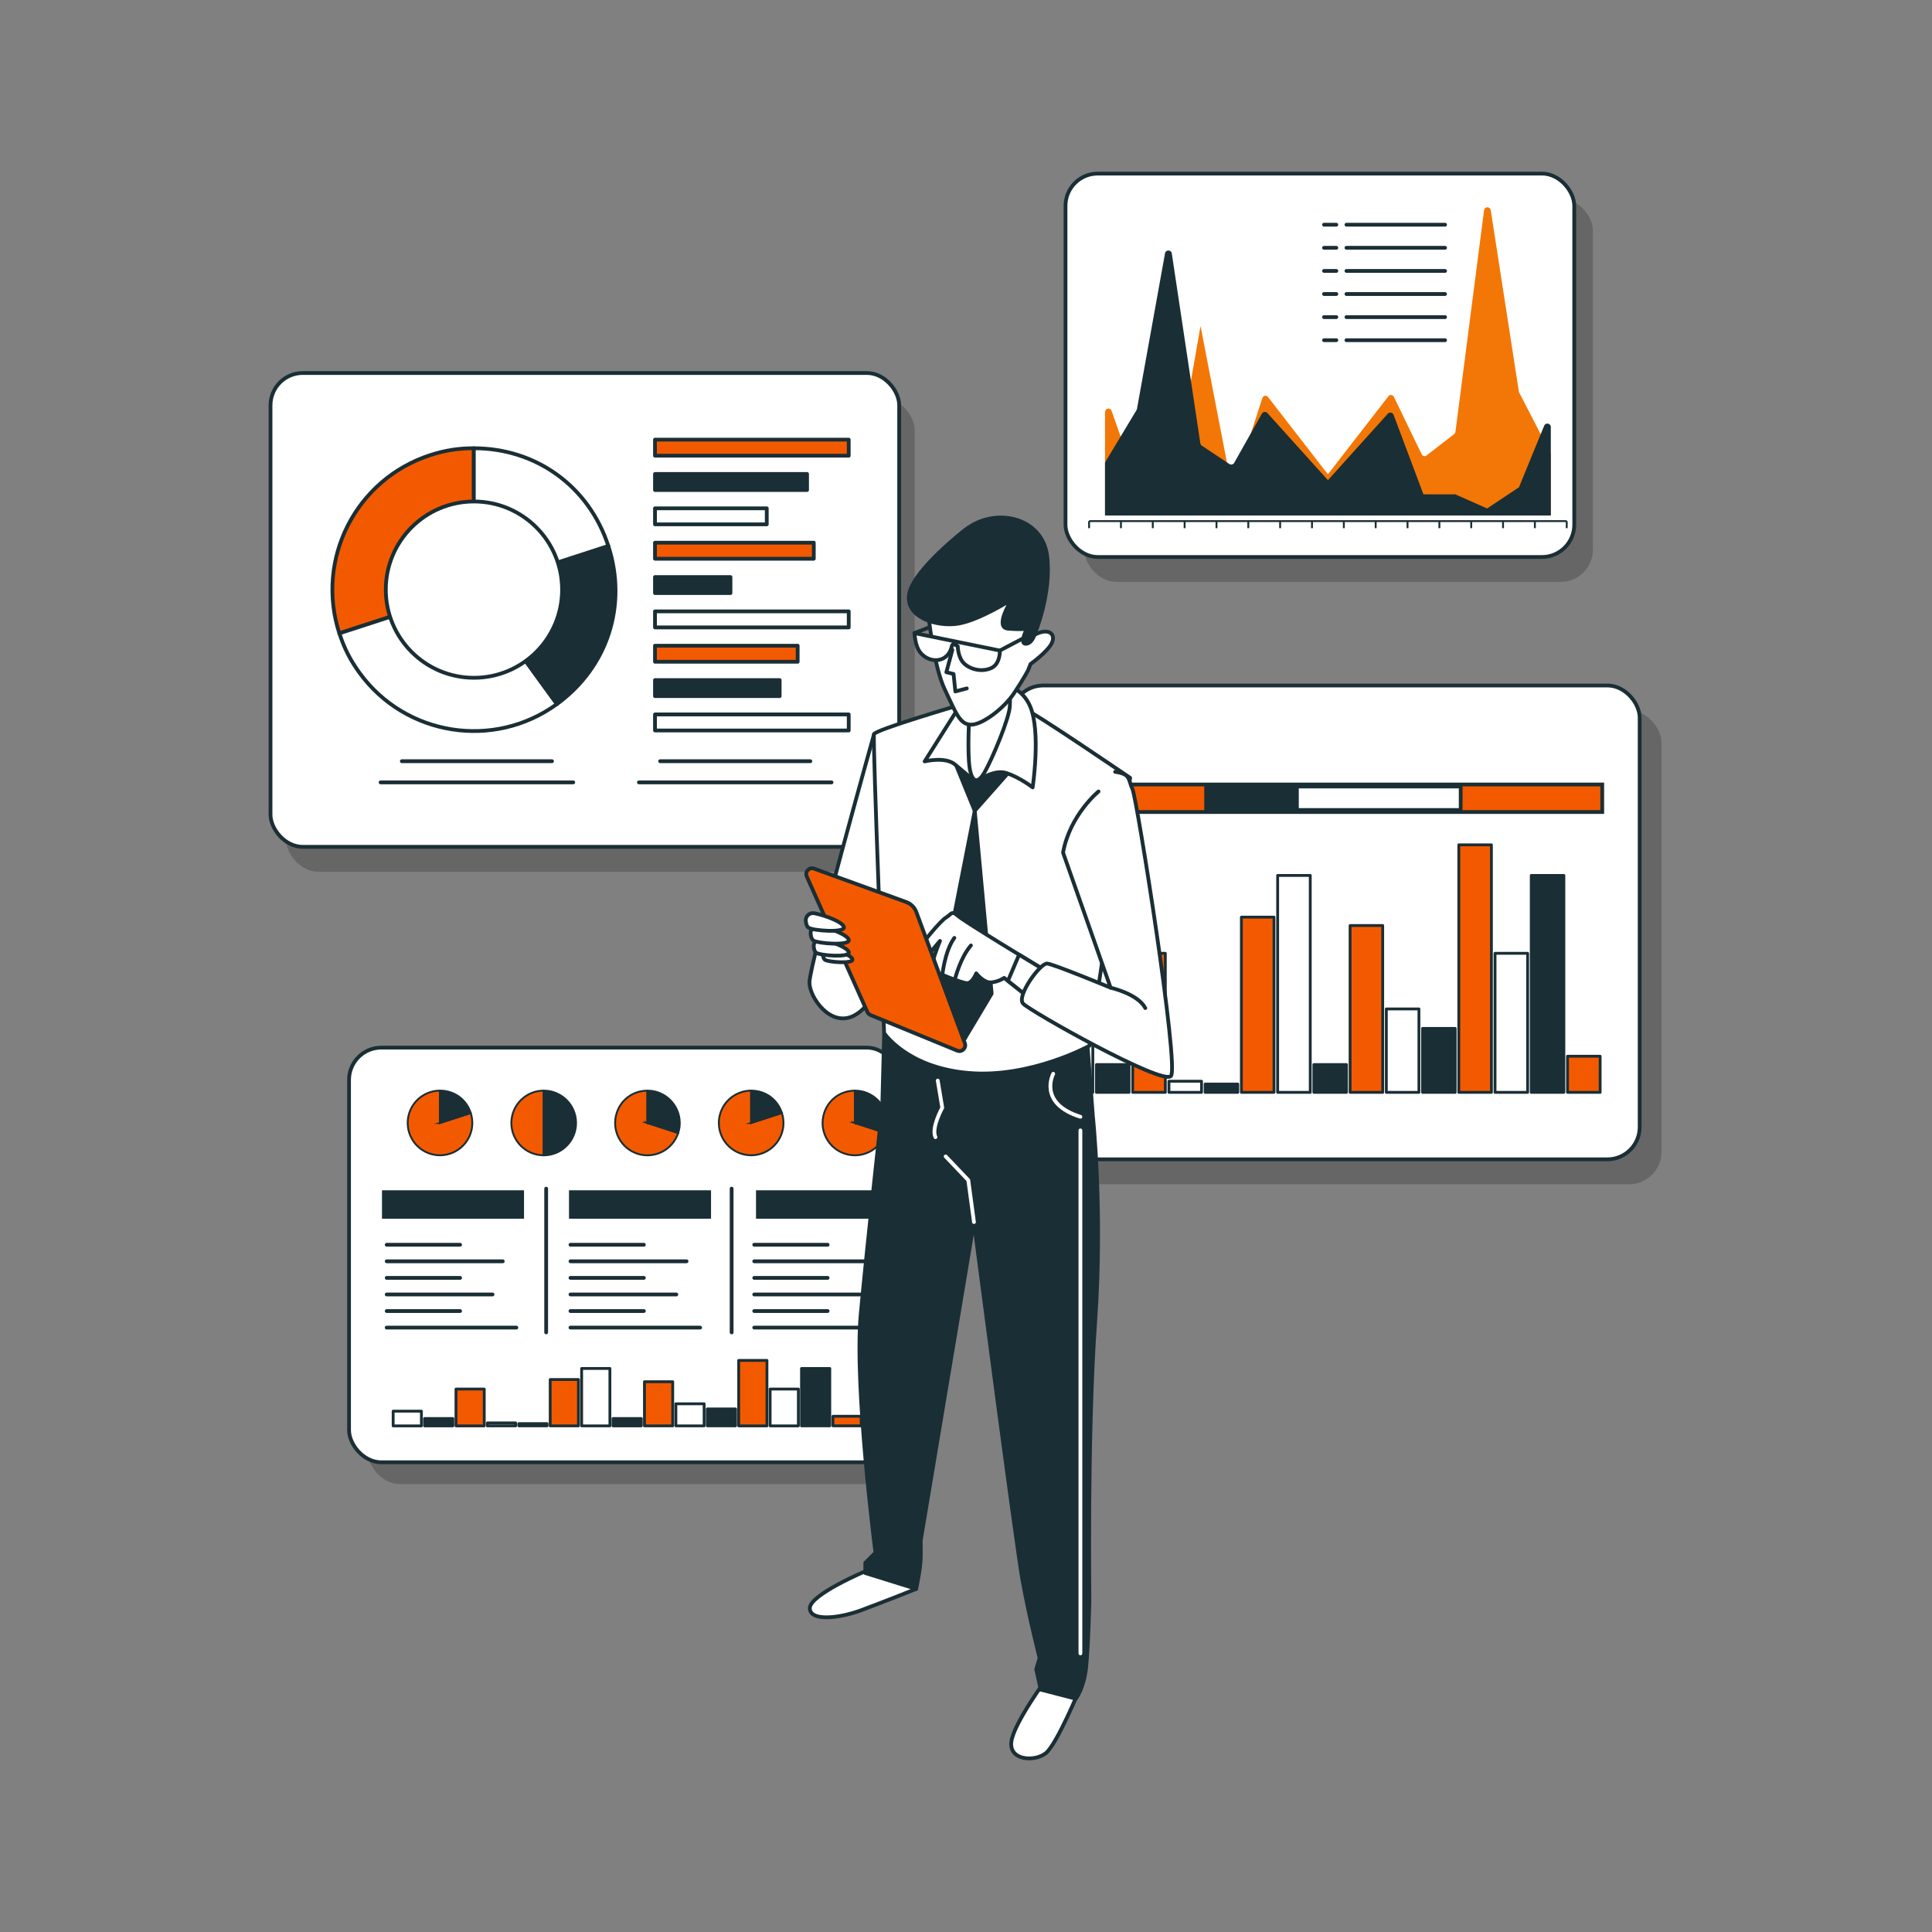 <?xml version="1.0" encoding="UTF-8"?>
<svg xmlns="http://www.w3.org/2000/svg" id="Camada_1" data-name="Camada 1" viewBox="0 0 512 512">
  <rect x="0" y="0" width="512" height="512" fill="#808080" stroke="none"/>
  <defs>
    <style>
      .cls-1, .cls-2, .cls-3, .cls-4, .cls-5, .cls-6, .cls-7, .cls-8, .cls-9, .cls-10, .cls-11, .cls-12, .cls-13 {
        stroke: #1a2e35;
      }

      .cls-1, .cls-3, .cls-7, .cls-9, .cls-11, .cls-12 {
        stroke-miterlimit: 10;
      }

      .cls-1, .cls-5, .cls-14, .cls-11, .cls-13 {
        fill: #1a2e35;
      }

      .cls-2, .cls-15, .cls-4, .cls-5, .cls-6, .cls-8, .cls-10, .cls-13 {
        stroke-linecap: round;
        stroke-linejoin: round;
      }

      .cls-2, .cls-6, .cls-13 {
        stroke-width: .75px;
      }

      .cls-2, .cls-7, .cls-8 {
        fill: #fff;
      }

      .cls-16 {
        opacity: .2;
      }

      .cls-17 {
        fill: #f37706;
      }

      .cls-15 {
        stroke: #fff;
      }

      .cls-15, .cls-4, .cls-12 {
        fill: none;
      }

      .cls-3, .cls-6, .cls-9, .cls-10 {
        fill: #f35a00;
      }

      .cls-9, .cls-11, .cls-12 {
        stroke-width: .5px;
      }
    </style>
  </defs>
  <g>
    <rect class="cls-16" x="75.81" y="105.46" width="166.6" height="125.57" rx="8.55" ry="8.55"></rect>
    <rect class="cls-8" x="71.69" y="98.85" width="166.6" height="125.57" rx="8.55" ry="8.55"></rect>
    <g>
      <g>
        <path class="cls-10" d="m125.57,156.26l-35.64,11.58c-6.4-19.68,4.38-40.82,24.06-47.22,3.94-1.28,7.44-1.83,11.58-1.83v37.47Z"></path>
        <path class="cls-8" d="m125.57,156.26l22.03,30.32c-16.74,12.17-40.18,8.45-52.34-8.29-2.43-3.35-4.04-6.51-5.32-10.45l35.64-11.58Z"></path>
        <path class="cls-5" d="m125.57,156.26l35.64-11.58c5.12,15.75-.22,32.17-13.61,41.9l-22.03-30.32Z"></path>
        <path class="cls-8" d="m125.57,156.26v-37.47c16.56,0,30.52,10.15,35.64,25.89l-35.64,11.58Z"></path>
      </g>
      <circle class="cls-8" cx="125.6" cy="156.26" r="23.36"></circle>
    </g>
    <g>
      <rect class="cls-10" x="173.58" y="116.51" width="51.34" height="4.25"></rect>
      <rect class="cls-5" x="173.58" y="125.61" width="40.3" height="4.25"></rect>
      <rect class="cls-8" x="173.58" y="134.71" width="29.62" height="4.25"></rect>
      <rect class="cls-10" x="173.58" y="143.82" width="42.08" height="4.25"></rect>
      <rect class="cls-5" x="173.58" y="152.92" width="20" height="4.25"></rect>
      <rect class="cls-8" x="173.58" y="162.02" width="51.34" height="4.25"></rect>
      <rect class="cls-10" x="173.58" y="171.12" width="37.81" height="4.25"></rect>
      <rect class="cls-5" x="173.58" y="180.23" width="33.04" height="4.25"></rect>
      <rect class="cls-8" x="173.58" y="189.33" width="51.34" height="4.25"></rect>
    </g>
    <g>
      <line class="cls-4" x1="106.49" y1="201.73" x2="146.29" y2="201.73"></line>
      <line class="cls-4" x1="100.86" y1="207.34" x2="151.92" y2="207.34"></line>
    </g>
    <g>
      <line class="cls-4" x1="174.94" y1="201.73" x2="214.75" y2="201.73"></line>
      <line class="cls-4" x1="169.32" y1="207.34" x2="220.37" y2="207.34"></line>
    </g>
  </g>
  <g>
    <rect class="cls-16" x="97.45" y="283.41" width="145.8" height="109.89" rx="8.55" ry="8.55"></rect>
    <rect class="cls-8" x="92.5" y="277.63" width="145.8" height="109.89" rx="8.55" ry="8.55"></rect>
    <g>
      <g>
        <line class="cls-4" x1="102.48" y1="329.87" x2="121.93" y2="329.87"></line>
        <line class="cls-4" x1="102.48" y1="334.26" x2="133.24" y2="334.26"></line>
        <line class="cls-4" x1="102.48" y1="338.65" x2="121.93" y2="338.65"></line>
        <line class="cls-4" x1="102.48" y1="343.05" x2="130.53" y2="343.05"></line>
        <line class="cls-4" x1="102.48" y1="347.44" x2="121.93" y2="347.44"></line>
        <line class="cls-4" x1="102.48" y1="351.83" x2="136.84" y2="351.83"></line>
      </g>
      <g>
        <line class="cls-4" x1="151.18" y1="329.87" x2="170.63" y2="329.87"></line>
        <line class="cls-4" x1="151.18" y1="334.26" x2="181.94" y2="334.26"></line>
        <line class="cls-4" x1="151.18" y1="338.65" x2="170.63" y2="338.65"></line>
        <line class="cls-4" x1="151.18" y1="343.05" x2="179.23" y2="343.05"></line>
        <line class="cls-4" x1="151.18" y1="347.44" x2="170.63" y2="347.44"></line>
        <line class="cls-4" x1="151.18" y1="351.83" x2="185.54" y2="351.83"></line>
      </g>
      <g>
        <line class="cls-4" x1="199.88" y1="329.87" x2="219.33" y2="329.87"></line>
        <line class="cls-4" x1="199.88" y1="334.26" x2="230.64" y2="334.26"></line>
        <line class="cls-4" x1="199.88" y1="338.65" x2="219.33" y2="338.65"></line>
        <line class="cls-4" x1="199.88" y1="343.05" x2="227.93" y2="343.05"></line>
        <line class="cls-4" x1="199.88" y1="347.44" x2="219.33" y2="347.44"></line>
        <line class="cls-4" x1="199.88" y1="351.83" x2="234.24" y2="351.83"></line>
      </g>
      <rect class="cls-14" x="101.23" y="315.44" width="37.64" height="7.53"></rect>
      <rect class="cls-14" x="150.79" y="315.44" width="37.64" height="7.53"></rect>
      <rect class="cls-14" x="200.35" y="315.44" width="37.64" height="7.53"></rect>
      <line class="cls-4" x1="144.74" y1="315" x2="144.74" y2="353.1"></line>
      <line class="cls-4" x1="193.89" y1="315" x2="193.89" y2="353.1"></line>
    </g>
    <g>
      <path class="cls-9" d="m116.6,297.6l8.15-2.65c1.46,4.5-1,9.33-5.5,10.79-4.5,1.46-9.33-1-10.79-5.5-1.46-4.5,1-9.33,5.5-10.79.9-.29,1.7-.42,2.65-.42v8.57Z"></path>
      <path class="cls-11" d="m116.6,297.6v-8.57c3.78,0,6.98,2.32,8.15,5.92l-8.15,2.65Z"></path>
    </g>
    <g>
      <path class="cls-9" d="m199.06,297.6l8.15-2.65c1.46,4.5-1,9.33-5.5,10.79-4.5,1.46-9.33-1-10.79-5.5-1.46-4.5,1-9.33,5.5-10.79.9-.29,1.7-.42,2.65-.42v8.57Z"></path>
      <path class="cls-11" d="m199.06,297.6v-8.57c3.78,0,6.98,2.32,8.15,5.92l-8.15,2.65Z"></path>
    </g>
    <g>
      <path class="cls-9" d="m144.09,297.6v8.57c-4.73,0-8.57-3.84-8.57-8.57s3.84-8.57,8.57-8.57h0v8.57Z"></path>
      <path class="cls-11" d="m144.09,297.6v-8.57c4.73,0,8.57,3.84,8.57,8.57s-3.84,8.57-8.57,8.57h0v-8.57Z"></path>
    </g>
    <g>
      <path class="cls-9" d="m171.57,297.6l8.15,2.65c-1.46,4.5-6.29,6.96-10.79,5.5-4.5-1.46-6.96-6.29-5.5-10.79,1.17-3.6,4.36-5.92,8.15-5.92v8.57Z"></path>
      <path class="cls-11" d="m171.57,297.6v-8.57c4.73,0,8.57,3.84,8.57,8.57,0,.95-.13,1.75-.42,2.65l-8.15-2.65Z"></path>
    </g>
    <g>
      <path class="cls-9" d="m226.55,297.6l8.15,2.65c-1.46,4.5-6.29,6.96-10.79,5.5s-6.96-6.29-5.5-10.79c1.17-3.6,4.36-5.92,8.15-5.92v8.57Z"></path>
      <path class="cls-11" d="m226.55,297.6v-8.57c4.73,0,8.57,3.84,8.57,8.57,0,.95-.13,1.75-.42,2.65l-8.15-2.65Z"></path>
    </g>
    <g>
      <rect class="cls-6" x="220.74" y="375.33" width="7.49" height="2.53"></rect>
      <rect class="cls-13" x="212.41" y="362.66" width="7.49" height="15.21"></rect>
      <rect class="cls-2" x="204.09" y="368.12" width="7.49" height="9.75"></rect>
      <rect class="cls-6" x="195.76" y="360.52" width="7.49" height="17.35"></rect>
      <rect class="cls-13" x="187.44" y="373.38" width="7.49" height="4.48"></rect>
      <rect class="cls-2" x="179.11" y="372.02" width="7.49" height="5.85"></rect>
      <rect class="cls-6" x="170.79" y="366.17" width="7.49" height="11.7"></rect>
      <rect class="cls-13" x="162.46" y="375.92" width="7.49" height="1.95"></rect>
      <rect class="cls-2" x="154.14" y="362.66" width="7.49" height="15.21"></rect>
      <rect class="cls-6" x="145.81" y="365.59" width="7.49" height="12.28"></rect>
      <rect class="cls-13" x="137.49" y="377.28" width="7.49" height=".58"></rect>
      <rect class="cls-2" x="129.16" y="377.09" width="7.49" height=".78"></rect>
      <rect class="cls-6" x="120.84" y="368.12" width="7.49" height="9.75"></rect>
      <rect class="cls-13" x="112.51" y="375.92" width="7.49" height="1.95"></rect>
      <rect class="cls-2" x="104.19" y="373.97" width="7.49" height="3.9"></rect>
    </g>
  </g>
  <g>
    <rect class="cls-16" x="273.71" y="188.26" width="166.6" height="125.57" rx="8.55" ry="8.55"></rect>
    <rect class="cls-8" x="267.93" y="181.66" width="166.6" height="125.57" rx="8.55" ry="8.55"></rect>
    <g>
      <rect class="cls-6" x="415.41" y="279.91" width="8.64" height="9.58"></rect>
      <rect class="cls-13" x="405.8" y="232" width="8.64" height="57.49"></rect>
      <rect class="cls-2" x="396.2" y="252.64" width="8.64" height="36.85"></rect>
      <rect class="cls-6" x="386.6" y="223.89" width="8.64" height="65.6"></rect>
      <rect class="cls-13" x="377" y="272.54" width="8.64" height="16.95"></rect>
      <rect class="cls-2" x="367.39" y="267.38" width="8.64" height="22.11"></rect>
      <rect class="cls-6" x="357.79" y="245.27" width="8.64" height="44.22"></rect>
      <rect class="cls-13" x="348.19" y="282.12" width="8.64" height="7.37"></rect>
      <rect class="cls-2" x="338.59" y="232" width="8.64" height="57.49"></rect>
      <rect class="cls-6" x="328.98" y="243.05" width="8.64" height="46.43"></rect>
      <rect class="cls-13" x="319.38" y="287.28" width="8.64" height="2.21"></rect>
      <rect class="cls-2" x="309.78" y="286.54" width="8.64" height="2.95"></rect>
      <rect class="cls-6" x="300.18" y="252.64" width="8.64" height="36.85"></rect>
      <rect class="cls-13" x="290.57" y="282.12" width="8.64" height="7.37"></rect>
      <rect class="cls-2" x="280.97" y="274.75" width="8.64" height="14.74"></rect>
    </g>
    <g>
      <rect class="cls-3" x="282.09" y="207.9" width="142.52" height="7.29"></rect>
      <rect class="cls-1" x="319.64" y="208.43" width="23.11" height="6.23"></rect>
      <rect class="cls-7" x="343.69" y="208.43" width="43.41" height="6.23"></rect>
    </g>
  </g>
  <g>
    <rect class="cls-16" x="287.32" y="52.6" width="134.82" height="101.61" rx="8.55" ry="8.55"></rect>
    <rect class="cls-8" x="282.37" y="46" width="134.82" height="101.61" rx="8.55" ry="8.55"></rect>
    <g>
      <line class="cls-12" x1="288.62" y1="138.1" x2="415.2" y2="138.1"></line>
      <g>
        <line class="cls-12" x1="288.62" y1="138.1" x2="288.62" y2="139.97"></line>
        <line class="cls-12" x1="297.06" y1="138.1" x2="297.06" y2="139.97"></line>
        <line class="cls-12" x1="305.5" y1="138.1" x2="305.5" y2="139.97"></line>
        <line class="cls-12" x1="313.94" y1="138.1" x2="313.94" y2="139.97"></line>
        <line class="cls-12" x1="322.38" y1="138.1" x2="322.38" y2="139.97"></line>
        <line class="cls-12" x1="330.81" y1="138.1" x2="330.81" y2="139.97"></line>
        <line class="cls-12" x1="339.25" y1="138.1" x2="339.25" y2="139.97"></line>
        <line class="cls-12" x1="347.69" y1="138.1" x2="347.69" y2="139.97"></line>
        <line class="cls-12" x1="356.13" y1="138.1" x2="356.13" y2="139.97"></line>
        <line class="cls-12" x1="364.57" y1="138.1" x2="364.57" y2="139.97"></line>
        <line class="cls-12" x1="373.01" y1="138.1" x2="373.01" y2="139.97"></line>
        <line class="cls-12" x1="381.45" y1="138.1" x2="381.45" y2="139.97"></line>
        <line class="cls-12" x1="389.89" y1="138.1" x2="389.89" y2="139.97"></line>
        <line class="cls-12" x1="398.32" y1="138.1" x2="398.32" y2="139.97"></line>
        <line class="cls-12" x1="406.76" y1="138.1" x2="406.76" y2="139.97"></line>
        <line class="cls-12" x1="415.2" y1="138.1" x2="415.2" y2="139.97"></line>
      </g>
    </g>
    <path class="cls-17" d="m292.84,136.58h118.14v-16.33l-8.35-16.16c-.06-.11-.1-.23-.12-.36l-7.43-47.93c-.18-1.18-1.65-1.16-1.8.03l-7.56,58.51c-.04.3-.18.56-.4.73l-7.28,5.64c-.44.34-1.04.18-1.3-.36l-7.33-15.14c-.31-.63-1.05-.73-1.47-.19l-7.59,9.79-8.44,10.89-8.44-10.89-7.43-9.59c-.46-.59-1.29-.41-1.53.34l-7.91,24.5-8.44-43.66-8.44,48.02-8.44-6.53-6.68-18.97c-.38-1.08-1.76-.76-1.76.4v27.28Z"></path>
    <path class="cls-14" d="m410.98,136.61h-118.14v-14.04l8.35-13.9c.06-.09.1-.2.12-.31l7.43-41.22c.18-1.02,1.65-.99,1.8.03l7.56,50.32c.04.25.18.48.4.62l7.28,4.85c.44.29,1.04.15,1.3-.31l7.33-13.02c.31-.54,1.05-.63,1.47-.16l7.59,8.42,8.44,9.36,8.44-9.36,7.43-8.25c.46-.51,1.29-.35,1.53.29l7.91,21.07h8.44l8.44,3.75,8.44-5.62,6.68-16.31c.38-.93,1.76-.65,1.76.35v23.46Z"></path>
    <g>
      <g>
        <line class="cls-4" x1="356.82" y1="59.55" x2="382.96" y2="59.55"></line>
        <line class="cls-4" x1="356.82" y1="65.67" x2="382.96" y2="65.67"></line>
        <line class="cls-4" x1="356.82" y1="71.8" x2="382.96" y2="71.8"></line>
        <line class="cls-4" x1="356.82" y1="77.92" x2="382.96" y2="77.92"></line>
        <line class="cls-4" x1="356.82" y1="84.04" x2="382.96" y2="84.04"></line>
        <line class="cls-4" x1="356.82" y1="90.16" x2="382.96" y2="90.16"></line>
      </g>
      <g>
        <line class="cls-4" x1="350.88" y1="59.55" x2="354.14" y2="59.55"></line>
        <line class="cls-4" x1="350.88" y1="65.67" x2="354.14" y2="65.67"></line>
        <line class="cls-4" x1="350.88" y1="71.8" x2="354.14" y2="71.8"></line>
        <line class="cls-4" x1="350.88" y1="77.92" x2="354.14" y2="77.92"></line>
        <line class="cls-4" x1="350.88" y1="84.04" x2="354.14" y2="84.04"></line>
        <line class="cls-4" x1="350.88" y1="90.16" x2="354.14" y2="90.16"></line>
      </g>
    </g>
  </g>
  <g>
    <path class="cls-8" d="m231.63,194.56s-17.12,61.08-17.12,65.79c0,4,5.6,12,11.8,8.8,6.2-3.2,7.6-13.2,7.6-13.2l-2.28-61.39Z"></path>
    <path class="cls-8" d="m277.44,444.77s-8.76,11.83-9.42,16.8c-.66,4.97,6.11,5.39,9.09,3.07,2.98-2.32,9.21-17.47,9.21-17.47l-8.88-2.4Z"></path>
    <path class="cls-8" d="m229.61,416.27s-15,6.3-15,9.9,7.8,2.7,13.5.6c5.7-2.1,14.7-5.7,14.7-5.7,0,0-8.7-5.7-13.2-4.8Z"></path>
    <g>
      <path class="cls-5" d="m234.31,273.75l-.5,19.5s-3.9,35.7-5.7,54.91c-1.8,19.2,3.9,63.31,3.9,63.31l-2.7,2.7v2.7l13.5,4.2s1.2-5.7,1.2-8.4v-4.5l14.1-84.31s11.1,85.21,12.9,95.11c1.8,9.9,4.5,20.4,4.5,20.4l-.9,3,1.2,5.4,9.3,2.4s2.1-2.7,2.7-8.1c.6-5.4.9-18,.9-18,0,0-.6-43.8,1.5-73.51,2.1-29.7-.6-54.91-.6-54.91l-1.5-19.8s-25.7,10.5-53.81-2.1Z"></path>
      <g>
        <polyline class="cls-15" points="258.11 323.86 256.61 312.76 250.61 306.46"></polyline>
        <path class="cls-15" d="m279.12,284.56s-4.2,7.8,7.2,11.4"></path>
        <line class="cls-15" x1="286.32" y1="299.56" x2="286.32" y2="438.17"></line>
        <path class="cls-15" d="m248.51,286.36l1.2,7.2s-3,5.4-1.8,7.8"></path>
      </g>
    </g>
    <path class="cls-8" d="m254.52,186.78s-22.5,6.58-22.9,7.78c-.4,1.2,2.68,79.19,2.68,79.19,0,0,6,9.2,22.4,10.6s32-7.2,32-7.2l10.8-71.01s-25.8-17.6-27.6-18c-1.8-.4-12.39-2.77-17.39-1.37Z"></path>
    <path class="cls-5" d="m252.97,201.78l5.34,13.1,9.14-10.34s-.69-6.55-6.72-7.24-7.76,4.48-7.76,4.48Z"></path>
    <path class="cls-8" d="m254.52,186.78l-9.48,15s5.52-1.38,8.1.86c2.59,2.24,5.52,4.65,5.52,4.65,0,0,4.48-3.62,8.1-2.41,3.62,1.21,6.9,3.79,6.9,3.79,0,0,2.24-14.83-.69-21.55-2.93-6.72-12.24-9.14-18.45-.34Z"></path>
    <path class="cls-8" d="m256.94,188.5s-.52,7.59-.17,13.1c.34,5.52,2.07,6.72,4.14,3.1,2.07-3.62,6.72-14.65,6.72-17.76s.34-5.86.34-5.86c0,0-7.24,7.76-11.03,7.41Z"></path>
    <polygon class="cls-5" points="258.32 214.88 249.35 260.57 255.38 275.74 262.8 263.32 258.32 214.88"></polygon>
    <g>
      <g>
        <path class="cls-8" d="m275.91,256.55s-20.2-12.2-22-13.8c-1.8-1.6-1.8-.4-3.2.4-1.4.8-6.6,7-7.6,9-1,2-2.6,4.8-.6,5.2,2,.4,3.6-3.4,3.6-4s3-4,3-4c0,0-3,7.2-2,7.8s7.8,3.4,9.2,3.4,2.4-2.6,2.4-2.6c0,0,2,2.6,4,2.4,2-.2,3.4-1.2,3.4-1.2l6.8,5.4,3-8Z"></path>
        <path class="cls-8" d="m275.91,256.55s-2.51-1.52-5.84-3.55l-2.96,6.94,5.81,4.61,3-8Z"></path>
        <path class="cls-4" d="m249.71,258.55s.6-6.4,3.2-10"></path>
        <path class="cls-4" d="m253.11,259.35s1.4-5.6,4.2-8.8"></path>
      </g>
      <g>
        <path class="cls-8" d="m291.12,209.75s-7.6,6.2-9.4,16.2l12.6,35.8s-15-6.2-16.8-6.4c-1.8-.2-8.2,8.6-6.4,10.6,1.8,2,37,21.8,39.2,19.2,2.2-2.6-9-73.41-10.2-76.01-1.2-2.6-.4-4-4.6-4.6"></path>
        <path class="cls-8" d="m294.32,261.75s7.2,1.6,9.2,5.4"></path>
      </g>
    </g>
    <path class="cls-10" d="m213.79,232.26l16.07,35.93c.16.36.46.65.82.8l22.99,9.44c1.24.51,2.49-.7,2.03-1.96l-12.86-34.76c-.46-1.24-1.44-2.21-2.68-2.66l-24.44-8.86c-1.28-.46-2.48.84-1.93,2.07Z"></path>
    <g>
      <path class="cls-8" d="m219.84,251.4c-.97-.19-1.86.59-1.77,1.57.05.58.2,1.14.56,1.39.88.63,7.53,1.13,7.28-.13-.2-.98-3.63-2.35-6.07-2.84Z"></path>
      <path class="cls-8" d="m217.74,248.98c-1.15-.23-2.2.7-2.09,1.87.06.68.24,1.35.66,1.65,1.04.74,8.93,1.34,8.63-.15-.23-1.17-4.3-2.79-7.2-3.36Z"></path>
      <path class="cls-8" d="m217.11,245.42c-1.25-.25-2.4.76-2.28,2.03.07.74.26,1.47.72,1.79,1.13.81,9.71,1.46,9.39-.16-.25-1.27-4.68-3.03-7.83-3.66Z"></path>
      <path class="cls-8" d="m215.82,242.02c-1.25-.25-2.4.76-2.28,2.03.07.74.26,1.47.72,1.79,1.13.81,9.71,1.46,9.39-.16-.25-1.27-4.68-3.03-7.83-3.66Z"></path>
    </g>
    <g>
      <g>
        <path class="cls-7" d="m246,162.57s1.34,13.73,4.35,20.09c3.01,6.36,4.02,9.38,7.03,9.38s8.71-4.35,11.38-8.37c2.68-4.02,3.68-6.03,3.68-6.03l.67-1.67s4.69-3.35,5.69-5.69c1-2.34-1-4.02-4.69-2.01,0,0,1.34-10.38-1.34-16.74-2.68-6.36-23.1-.33-26.79,11.05Z"></path>
        <g>
          <path class="cls-8" d="m242.34,167.78l22.63,4.62s.16,3.51-2.23,4.62c-2.39,1.12-5.42.48-7.17-1.12-1.75-1.59-1.75-4.62-1.75-4.62,0,0-1.43-1.12-1.59,0-.13.88-1.15,3.76-4.42,3.66-2.14-.07-4.04-1.53-4.76-3.54-.33-.92-.6-2.11-.71-3.62Z"></path>
          <line class="cls-4" x1="264.97" y1="172.4" x2="274.37" y2="167.46"></line>
          <line class="cls-4" x1="242.34" y1="167.78" x2="246.01" y2="166.35"></line>
          <polyline class="cls-8" points="252.38 172.24 250.79 178.14 252.7 178.61 253.18 183.24 256.21 182.44"></polyline>
        </g>
      </g>
      <path class="cls-1" d="m255.71,140.47s-13.39,10.38-14.73,16.74,7.37,9.04,13.06,8.04c5.69-1,14.06-6.36,14.06-6.36,0,0-4.69,7.37-1,7.7s5.02,0,5.02,0c0,0-2.01,4.02-.33,4.02s2.34-2.34,2.34-2.34c0,0,4.69-11.05,3.35-21.09-1.34-10.05-13.73-13.06-21.76-6.7Z"></path>
    </g>
  </g>
</svg>
